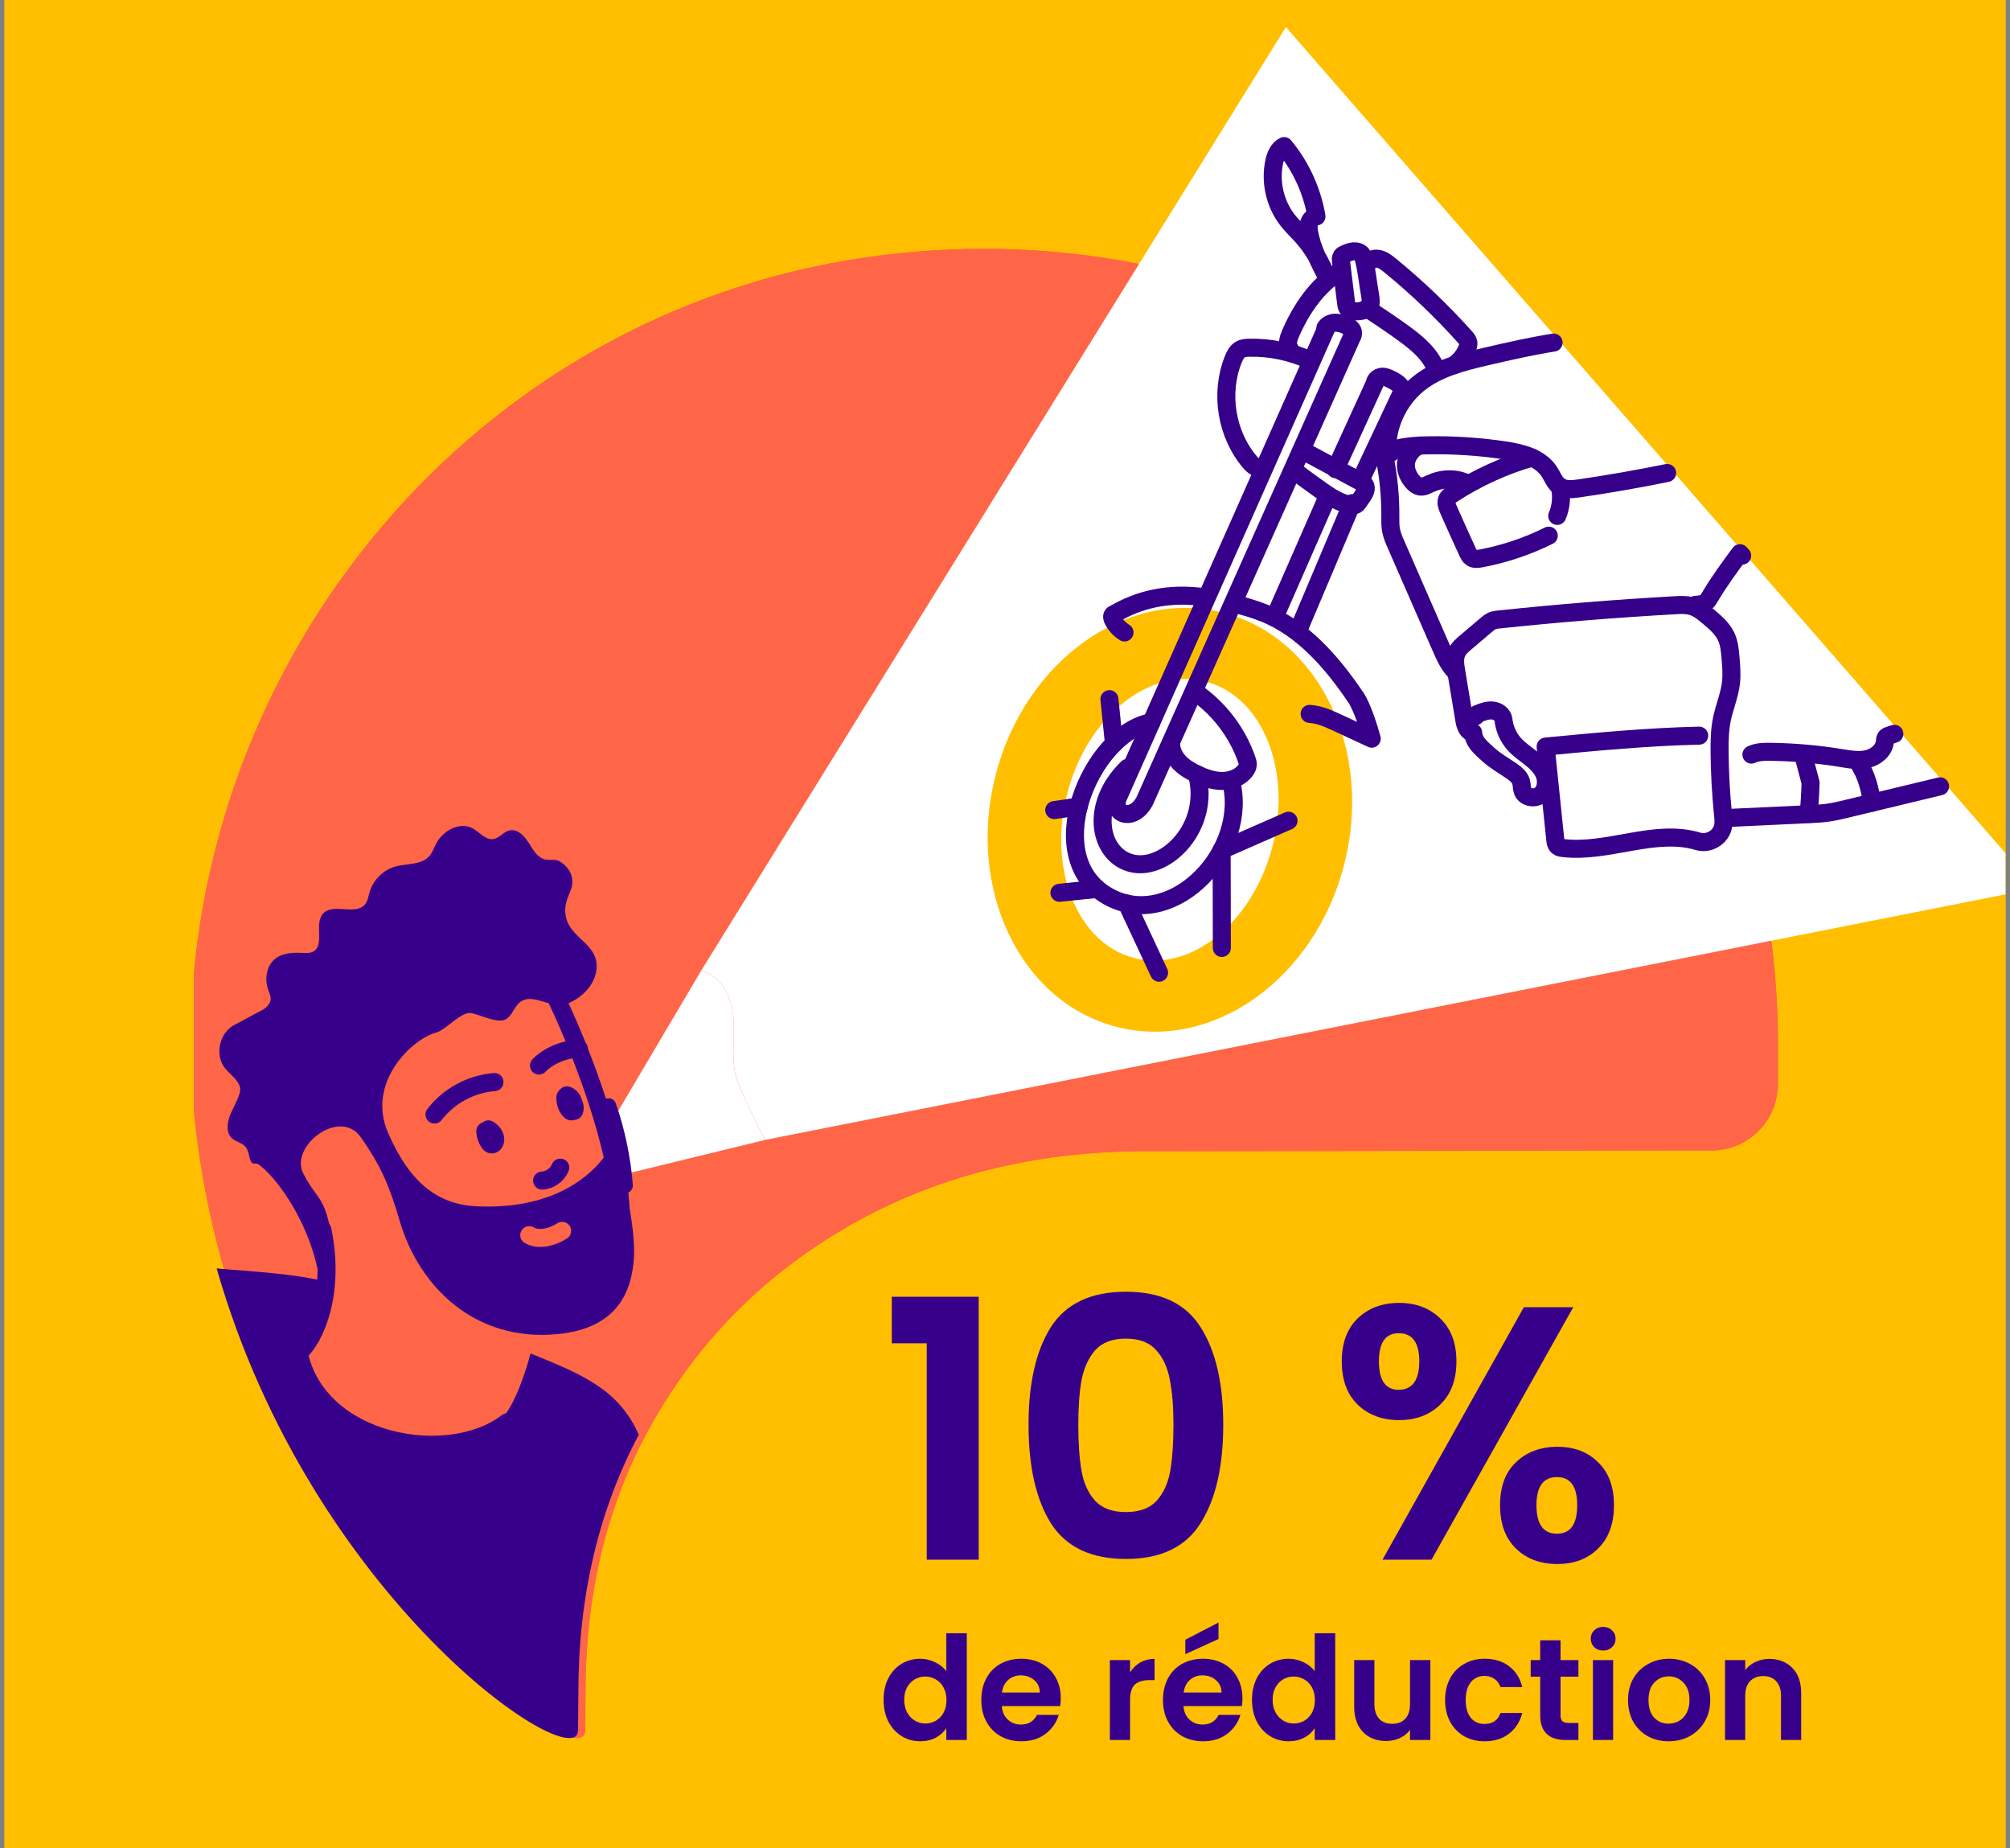 <svg width="223" height="205" viewBox="0 0 223 205" fill="none" xmlns="http://www.w3.org/2000/svg">
<rect x="0" y="0" width="223" height="205" fill="#808080" stroke="none"/>
<g clip-path="url(#clip0_632_273)">
<rect width="222" height="205" transform="translate(0.5)" fill="#FFBF00"/>
<rect width="285" height="245" transform="translate(0.5)" fill="#FFBF00"/>
<g clip-path="url(#clip1_632_273)">
<path d="M64.96 187.728C64.96 176.02 67.668 165.652 73.075 156.621C78.486 147.589 85.881 140.508 95.264 135.374C104.437 130.355 114.798 127.807 126.324 127.696L189.907 127.611C193.966 127.607 197.253 124.311 197.253 120.245V115.81C197.253 62.805 150.571 20.72 96.14 28.54C52.856 34.757 21.106 72.625 21.106 116.424V116.861C22.743 168.966 64.519 197.958 64.915 192.03C64.915 192.03 64.96 189.198 64.96 187.728Z" fill="#FF6647"/>
<path d="M64.96 187.728C64.96 176.02 67.668 165.652 73.075 156.621C78.486 147.589 85.881 140.508 95.264 135.374C104.437 130.355 114.798 127.807 126.324 127.696L189.907 127.611C193.966 127.607 197.253 124.311 197.253 120.245V115.81C197.253 62.805 150.571 20.72 96.14 28.54C52.856 34.757 21.106 72.625 21.106 116.424V116.861C22.743 168.966 64.519 197.958 64.915 192.03C64.915 192.03 64.96 189.198 64.96 187.728Z" fill="#FF6647"/>
<path d="M81.425 114.002C81.43 116.032 81.128 118.117 81.87 120.076C82.448 121.604 84.174 125.068 84.872 126.44L225.894 98.53L193.815 61.709L142.665 3L77.802 107.642C78.299 107.829 78.78 108.056 79.211 108.377C80.941 109.659 81.417 111.966 81.421 114.002H81.425Z" fill="white"/>
<path d="M62.216 96.251C62.216 96.251 62.216 96.251 62.212 96.246C62.202 96.297 62.212 96.274 62.216 96.251Z" fill="#36008A"/>
<path d="M62.211 96.243C62.211 96.243 62.211 96.243 62.216 96.247C62.221 96.219 62.225 96.191 62.211 96.243Z" fill="#36008A"/>
<path d="M67.53 125.042C68.041 126.73 68.375 128.355 68.53 129.9L68.632 130.404L84.867 126.445C84.174 125.068 82.444 121.608 81.866 120.081C81.123 118.121 81.426 116.037 81.421 114.006C81.417 111.975 80.941 109.664 79.211 108.381C78.775 108.061 78.3 107.829 77.802 107.647L67.525 125.024V125.046L67.53 125.042Z" fill="white"/>
<path d="M67.525 122.663C68.504 125.411 69.179 128.76 69.371 131.503" stroke="#36008A" stroke-width="1.681" stroke-linecap="round" stroke-linejoin="round"/>
<path d="M110.478 85.896C107.183 98.57 113.159 111.102 123.827 113.886C134.494 116.669 145.816 108.649 149.111 95.97C152.406 83.295 146.429 70.763 135.762 67.98C125.094 65.197 113.773 73.217 110.478 85.896ZM118.42 87.967C120.621 79.505 127.5 73.97 133.783 75.609C140.066 77.248 143.374 85.437 141.173 93.899C138.972 102.36 132.093 107.896 125.81 106.257C119.527 104.618 116.219 96.428 118.42 87.967Z" fill="#FFBF00"/>
<path d="M172.362 37.999C169.872 38.4 167.404 38.953 164.95 39.527C162.268 40.151 159.494 40.841 157.355 42.578C155.127 44.381 153.811 47.258 153.904 50.126C155.336 49.529 156.923 49.422 158.475 49.396C161.312 49.347 164.158 49.534 166.964 49.957C168.827 50.237 170.881 50.754 171.9 52.34C172.251 52.883 172.473 53.546 172.998 53.925C173.612 54.361 174.443 54.277 175.19 54.17C178.463 53.693 181.722 53.123 184.96 52.464" stroke="#36008A" stroke-width="2" stroke-linecap="round" stroke-linejoin="round"/>
<path d="M188.517 81.599C182.888 81.723 177.085 82.271 171.482 82.81C171.838 86.248 172.193 89.686 172.549 93.124C172.576 93.391 172.616 93.689 172.82 93.868C172.985 94.01 173.212 94.046 173.429 94.068C178.41 94.656 183.612 91.873 188.415 93.329C189.535 93.667 190.865 92.91 191.141 91.77C191.261 91.28 191.203 90.764 191.154 90.26C190.923 87.976 190.798 85.678 190.78 83.384C190.771 82.182 190.794 80.971 191.034 79.79C191.314 78.423 191.883 77.123 192.043 75.738C192.15 74.803 192.07 73.858 191.99 72.919C191.923 72.139 191.852 71.347 191.523 70.634C191.109 69.73 190.322 69.058 189.562 68.416C189.011 67.949 188.437 67.472 187.748 67.258C187.13 67.067 186.467 67.098 185.822 67.134C179.237 67.503 172.665 68.038 166.106 68.733C165.586 68.786 165.354 68.928 164.954 69.267C164.171 69.93 163.389 70.594 162.606 71.262C162.228 71.583 161.841 71.912 161.632 72.362C161.334 72.999 161.441 73.743 161.557 74.433C161.859 76.263 162.162 78.089 162.468 79.92C162.566 80.512 162.837 81.26 163.438 81.256C163.491 82.316 164.318 82.957 165.101 83.674C165.883 84.391 166.822 84.912 167.693 85.513C168.147 85.825 168.609 86.199 168.76 86.729C168.854 87.063 168.814 87.433 168.938 87.758C169.223 88.497 170.33 88.653 170.935 88.141C171.54 87.628 171.646 86.693 171.371 85.95C171.095 85.206 170.508 84.622 169.89 84.124C169.272 83.625 168.6 83.188 168.062 82.605C167.36 81.843 166.911 80.855 166.799 79.826C166.737 79.251 166.141 78.851 165.563 78.806C164.985 78.762 164.425 78.989 163.891 79.207C163.798 79.243 163.798 79.381 163.718 79.439C163.638 79.496 163.616 79.278 163.669 79.363" stroke="#36008A" stroke-width="2" stroke-linecap="round" stroke-linejoin="round"/>
<path d="M210.168 81.394L209.585 81.585C209.456 81.63 209.319 81.679 209.234 81.786C209.132 81.919 209.136 82.102 209.118 82.267C209.025 83.246 208.105 83.981 207.144 84.199C206.184 84.418 205.188 84.231 204.214 84.075C201.644 83.656 199.042 83.429 196.437 83.389C195.712 83.38 194.96 83.389 194.311 83.701" stroke="#36008A" stroke-width="2" stroke-linecap="round" stroke-linejoin="round"/>
<path d="M215.241 87.219C211.835 88.038 208.425 88.862 205.018 89.681C204.245 89.868 203.471 90.055 202.684 90.158C202.017 90.247 201.346 90.278 200.674 90.309C197.606 90.452 194.538 90.599 191.469 90.741" stroke="#36008A" stroke-width="2" stroke-linecap="round" stroke-linejoin="round"/>
<path d="M172.767 57.225C173.181 56.352 173.354 54.825 172.998 53.92" stroke="#36008A" stroke-width="2" stroke-linecap="round" stroke-linejoin="round"/>
<path d="M169.97 50.754C166.862 51.649 163.891 53.003 161.179 54.767C160.921 54.936 160.65 55.123 160.538 55.412C160.396 55.782 160.556 56.196 160.716 56.557C161.406 58.12 162.108 59.674 162.824 61.228C162.935 61.469 163.055 61.723 163.278 61.865C163.571 62.057 163.954 62.003 164.3 61.941C166.911 61.451 169.45 60.6 171.829 59.416" stroke="#36008A" stroke-width="2" stroke-linecap="round" stroke-linejoin="round"/>
<path d="M154.491 50.082C154.198 50.291 153.908 50.5 153.615 50.71C154.051 52.856 154.264 55.047 154.251 57.238C154.251 57.755 154.233 58.276 154.322 58.779C154.424 59.354 154.66 59.897 154.896 60.431C156.559 64.23 158.217 68.033 159.88 71.832C160.281 72.75 160.694 73.689 161.383 74.415" stroke="#36008A" stroke-width="2" stroke-linecap="round" stroke-linejoin="round"/>
<path d="M162.744 53.604C161.495 52.976 159.956 53.056 158.689 53.644C158.311 53.818 157.915 54.045 157.506 53.961C157.239 53.907 157.012 53.729 156.821 53.533C156.265 52.963 155.909 52.166 155.985 51.373C156.061 50.58 156.763 49.627 157.533 49.418" stroke="#36008A" stroke-width="2" stroke-linecap="round" stroke-linejoin="round"/>
<path d="M188.112 67.085C188.522 67.063 188.962 67.031 189.282 66.773C189.473 66.622 189.598 66.403 189.722 66.194C190.714 64.511 191.879 62.934 193.039 61.362C193.119 61.451 193.204 61.54 193.284 61.634" stroke="#36008A" stroke-width="2" stroke-linecap="round" stroke-linejoin="round"/>
<path d="M150 37.336L127.006 88.826C125.734 91.28 123.213 90.318 124.062 88.403L147.15 36.396" stroke="#36008A" stroke-width="2" stroke-linecap="round" stroke-linejoin="round"/>
<path d="M147.314 55.016L141.44 68.403" stroke="#36008A" stroke-width="2" stroke-linecap="round" stroke-linejoin="round"/>
<path d="M150.004 55.813L144.055 69.877" stroke="#36008A" stroke-width="2" stroke-linecap="round" stroke-linejoin="round"/>
<path d="M148.172 52.037L152.628 42.293" stroke="#36008A" stroke-width="2" stroke-linecap="round" stroke-linejoin="round"/>
<path d="M151.009 53.123L155.496 43.593" stroke="#36008A" stroke-width="2" stroke-linecap="round" stroke-linejoin="round"/>
<path d="M132.555 76.731C135.21 78.539 137.264 81.216 138.318 84.253C138.385 84.44 138.447 84.636 138.434 84.832C138.421 85.063 138.305 85.277 138.167 85.464C137.585 86.243 136.575 86.622 135.606 86.626C134.636 86.631 133.689 86.301 132.809 85.887C132.08 85.544 131.368 85.13 130.817 84.542C130.265 83.954 129.887 83.166 129.927 82.36" stroke="#36008A" stroke-width="2" stroke-linecap="round" stroke-linejoin="round"/>
<path d="M145.295 79.185C145.62 79.211 145.944 79.26 146.265 79.341C146.981 79.519 147.656 79.835 148.328 80.142C149.613 80.739 150.898 81.336 152.188 81.933C151.267 78.561 150.391 77.252 150.338 77.243C147.794 73.484 144.49 69.663 140.164 67.967C139.097 67.548 137.998 67.214 136.896 66.973C137.029 66.96 137.042 67.031 137.176 67.094" stroke="#36008A" stroke-width="2" stroke-linecap="round" stroke-linejoin="round"/>
<path d="M133.832 66.274C129.381 65.62 126.192 66.644 123.773 68.02C123.658 68.087 123.511 68.114 123.435 68.229C123.333 68.39 123.404 68.603 123.489 68.777C123.778 69.343 124.222 69.824 124.761 70.153" stroke="#36008A" stroke-width="2" stroke-linecap="round" stroke-linejoin="round"/>
<path d="M136.553 86.551C138.652 94.308 130.279 103.153 123.249 99.59C115.067 95.444 120.945 81.322 127.74 80.115" stroke="#36008A" stroke-width="2" stroke-linecap="round" stroke-linejoin="round"/>
<path d="M132.805 85.887C134.33 91.703 129.394 96.562 125.69 95.783C121.986 95.003 120.732 89.396 125.099 85.175" stroke="#36008A" stroke-width="2" stroke-linecap="round" stroke-linejoin="round"/>
<path d="M142.956 91.035L135.535 94.291L135.557 105.148" stroke="#36008A" stroke-width="2" stroke-linecap="round" stroke-linejoin="round"/>
<path d="M128.594 107.896L125.019 100.227" stroke="#36008A" stroke-width="2" stroke-linecap="round" stroke-linejoin="round"/>
<path d="M121.759 98.597L117.539 99.029" stroke="#36008A" stroke-width="2" stroke-linecap="round" stroke-linejoin="round"/>
<path d="M119.682 89.459L116.965 89.855" stroke="#36008A" stroke-width="2" stroke-linecap="round" stroke-linejoin="round"/>
<path d="M123.591 82.485L123.084 77.55" stroke="#36008A" stroke-width="2" stroke-linecap="round" stroke-linejoin="round"/>
<path d="M145.247 39.705L145.442 40.013C143.312 39.019 140.955 38.521 138.603 38.57C138.261 38.578 137.905 38.601 137.607 38.77C137.225 38.988 137.011 39.416 136.842 39.825C135.304 43.606 136.06 48.225 138.723 51.311C139.057 51.694 139.581 52.086 140.017 51.832" stroke="#36008A" stroke-width="2" stroke-linecap="round" stroke-linejoin="round"/>
<path d="M144.477 49.953C146.643 51.115 148.808 52.277 150.974 53.44C151.143 53.533 151.321 53.631 151.427 53.791C151.676 54.174 151.414 54.673 151.156 55.047C151.009 55.261 150.863 55.475 150.716 55.688C150.64 55.8 150.556 55.92 150.436 55.982C150.293 56.058 150.124 56.049 149.964 56.027C148.724 55.858 147.639 55.141 146.616 54.424C145.575 53.689 144.548 52.932 143.526 52.17" stroke="#36008A" stroke-width="2" stroke-linecap="round" stroke-linejoin="round"/>
<path d="M161.348 40.475C162.028 39.999 162.553 39.304 162.828 38.52C162.891 38.351 162.94 38.169 162.908 37.99C162.868 37.768 162.713 37.585 162.562 37.416C160 34.553 157.217 31.889 154.242 29.458C153.833 29.124 153.393 28.781 152.868 28.701C152.343 28.62 151.725 28.915 151.641 29.436" stroke="#36008A" stroke-width="2" stroke-linecap="round" stroke-linejoin="round"/>
<path d="M151.338 28.843C151.285 28.625 151.227 28.402 151.089 28.224C150.88 27.961 150.516 27.855 150.182 27.877C149.849 27.899 149.529 28.028 149.217 28.166C149.084 28.224 148.95 28.287 148.861 28.402C148.737 28.572 148.755 28.803 148.781 29.012C148.968 30.544 149.155 32.081 149.342 33.613C149.364 33.809 149.391 34.014 149.502 34.178C149.755 34.561 150.311 34.561 150.769 34.517C152.156 34.383 152.183 33.746 151.983 32.606C151.761 31.35 151.641 30.095 151.343 28.848L151.338 28.843Z" stroke="#36008A" stroke-width="2" stroke-linecap="round" stroke-linejoin="round"/>
<path d="M144.531 26.265C143.975 25.646 143.361 25.071 142.85 24.417C141.449 22.617 140.893 20.181 141.369 17.95C141.52 17.251 141.823 16.503 142.467 16.204C144.317 18.431 145.567 21.152 146.056 24.007C145.664 24.025 145.349 24.368 145.242 24.742C145.135 25.116 145.193 25.517 145.264 25.9C145.611 27.681 146.407 29.151 147.212 30.732C146.523 29.102 145.713 27.596 144.526 26.265H144.531Z" stroke="#36008A" stroke-width="2" stroke-linecap="round" stroke-linejoin="round"/>
<path d="M155.554 43.544C155.629 43.548 155.652 43.437 155.634 43.361C155.483 42.711 154.833 42.324 154.233 42.039C153.904 41.883 153.548 41.731 153.193 41.803C152.939 41.856 152.712 42.03 152.597 42.261" stroke="#36008A" stroke-width="2" stroke-linecap="round" stroke-linejoin="round"/>
<path d="M150.093 37.131C150.12 37.029 150.124 36.917 150.102 36.815C150.022 36.45 149.662 36.227 149.324 36.075C148.942 35.906 148.528 35.777 148.11 35.795C147.692 35.813 147.265 36.009 147.047 36.365" stroke="#36008A" stroke-width="2" stroke-linecap="round" stroke-linejoin="round"/>
<path d="M148.604 30.13C146.109 31.702 144.37 34.263 143.192 36.971C142.974 37.474 142.77 38.049 142.988 38.552C143.019 38.623 143.108 38.668 143.103 38.743C143.099 38.819 142.961 38.721 143.036 38.73" stroke="#36008A" stroke-width="2" stroke-linecap="round" stroke-linejoin="round"/>
<path d="M159.413 41.228C158.844 39.411 157.279 38.102 155.74 36.984C154.402 36.009 153.023 35.096 151.645 34.178" stroke="#36008A" stroke-width="2" stroke-linecap="round" stroke-linejoin="round"/>
<path d="M200.038 83.656C200.318 84.712 200.594 85.767 200.874 86.822C200.843 87.963 200.776 89.103 200.665 90.243C200.674 90.158 200.501 90.225 200.563 90.283" stroke="#36008A" stroke-width="2" stroke-linecap="round" stroke-linejoin="round"/>
<path d="M206.073 84.337L206.78 85.678C207.495 87.25 207.678 89.045 207.678 89.045" stroke="#36008A" stroke-width="2" stroke-linecap="round" stroke-linejoin="round"/>
<path d="M61.556 110.372C67.452 122.757 71.076 137.173 67.372 139.021" stroke="#36008A" stroke-width="2" stroke-linecap="round" stroke-linejoin="round"/>
<path d="M54.325 125.541C54.183 125.456 54.005 125.429 53.841 125.465C53.854 125.915 54.001 126.36 54.259 126.73C54.316 126.81 54.379 126.89 54.468 126.926C54.788 127.055 55.014 126.565 54.934 126.231C54.837 125.826 54.556 125.465 54.187 125.273C54.232 125.768 54.432 126.244 54.761 126.614C54.921 126.168 54.548 125.621 54.076 125.607C53.867 126.106 54.196 126.756 54.725 126.881" stroke="#36008A" stroke-width="2" stroke-linecap="round" stroke-linejoin="round"/>
<path d="M63.17 121.978C63.072 121.831 62.912 121.724 62.738 121.693C62.685 122.227 62.867 122.779 63.227 123.176C63.272 123.225 63.321 123.274 63.388 123.278C63.539 123.296 63.61 123.1 63.605 122.949C63.596 122.597 63.459 122.267 63.325 121.947C63.223 121.697 62.894 121.417 62.747 121.644C62.712 121.702 62.707 121.777 62.716 121.849C62.756 122.312 63.094 122.739 63.539 122.877C63.783 122.352 63.45 121.644 62.889 121.497C62.672 122.16 63.05 122.962 63.703 123.211C63.841 122.86 63.73 122.423 63.432 122.187" stroke="#36008A" stroke-width="2" stroke-linecap="round" stroke-linejoin="round"/>
<path d="M60.146 130.951C61.017 130.902 61.831 130.319 62.16 129.513" stroke="#36008A" stroke-width="2" stroke-linecap="round" stroke-linejoin="round"/>
<path d="M59.799 118.192C60.551 117.355 62.325 116.362 64.228 116.335" stroke="#36008A" stroke-width="2" stroke-linecap="round" stroke-linejoin="round"/>
<path d="M48.206 123.621C49.79 121.559 52.271 120.219 54.859 120.023" stroke="#36008A" stroke-width="2" stroke-linecap="round" stroke-linejoin="round"/>
<path d="M56.277 157.765C49.772 162.771 35.267 160.246 33.137 150.074C34.996 148.404 37.197 143.421 35.774 136.434" stroke="#36008A" stroke-width="2" stroke-linecap="round" stroke-linejoin="round"/>
<path d="M28.73 129.192C31.474 131.205 36.61 139.043 35.525 146.917C35.525 146.917 37.401 140.744 36.752 136.955C36.001 132.559 35.169 133.147 33.639 130.15C32.105 127.148 37.69 122.833 40.016 126.128C42.337 129.428 43.24 131.664 44.347 135.44C46.499 142.757 52.711 148.859 61.836 147.981C68.604 147.331 70.084 143.163 70.329 139.546C70.627 135.16 68.106 126.569 68.106 126.569C68.106 126.569 65.011 134.323 52.965 133.81C48.611 133.623 45.49 131.254 43.053 125.652C40.616 120.049 45.752 115.226 48.376 114.536C49.505 114.238 51.186 112.127 52.324 112.376C53.271 112.581 54.979 113.423 55.904 113.142C56.784 112.875 56.993 111.686 57.731 111.134C58.941 110.234 60.586 111.468 62.089 111.481C63.477 111.494 66.216 109.682 66.198 107.143C66.18 104.302 62.449 103.937 62.725 100.637C62.778 100 63.059 99.403 63.294 98.807C64.037 96.941 62.592 95.805 62.027 95.511C61.578 95.275 61.026 95.435 60.533 95.342C59.644 95.173 59.132 94.26 58.656 93.489C58.181 92.719 57.402 91.908 56.517 92.113C55.85 92.269 55.397 92.973 54.721 93.071C53.854 93.195 53.214 92.305 52.444 91.886C50.999 91.102 49.118 92.144 48.371 93.609C48.136 94.068 47.971 94.571 47.633 94.959C46.748 95.965 45.17 95.76 43.88 96.112C42.528 96.482 41.403 97.595 41.008 98.94C40.87 99.412 40.807 99.933 40.492 100.316C39.442 101.599 36.939 100.107 35.836 101.345C34.822 102.485 36.076 104.872 34.72 105.567C34.377 105.741 33.968 105.723 33.586 105.7C32.519 105.647 31.354 105.687 30.522 106.355C29.531 107.152 29.335 108.653 29.775 109.847C29.878 110.132 30.015 110.412 30.029 110.711C30.051 111.33 29.531 111.846 28.966 112.105C28.406 112.367 26.663 113.369 26.102 113.632C24.408 114.425 23.781 116.887 24.897 118.393C25.462 119.154 26.378 119.693 26.627 120.606C26.836 121.372 25.653 123.189 25.431 123.951C25.204 124.712 25.115 125.638 25.675 126.204C26.111 126.645 26.827 126.725 27.232 127.197C27.596 127.625 27.601 128.248 27.814 128.769C28.028 129.29 28.379 128.894 28.73 129.192Z" fill="#36008A"/>
<path d="M58.861 150.128C58.861 150.128 57.74 154.59 56.086 156.852C54.432 159.115 52.342 162.424 42.995 159.983C33.648 157.543 33.132 150.07 33.132 150.07C33.132 150.07 35.525 146.917 36.57 142.272C32.95 141.257 27.605 141.029 24.035 140.691C34.604 177.57 63.788 196.978 64.121 192.03C64.121 192.03 64.166 189.198 64.166 187.728C64.166 177.093 66.407 167.567 70.871 159.137C68.661 154.185 64.766 152.497 58.861 150.128Z" fill="#36008A"/>
<path d="M62.365 136.527C61.285 137.23 59.752 137.62 58.72 137.007" stroke="#FF6547" stroke-width="2" stroke-linecap="round" stroke-linejoin="round"/>
</g>
<path d="M98.94 149V143.84H108.58V173H102.82V149H98.94ZM114.112 158.04C114.112 153.427 114.939 149.813 116.592 147.2C118.272 144.587 121.046 143.28 124.912 143.28C128.779 143.28 131.539 144.587 133.192 147.2C134.872 149.813 135.712 153.427 135.712 158.04C135.712 162.68 134.872 166.32 133.192 168.96C131.539 171.6 128.779 172.92 124.912 172.92C121.046 172.92 118.272 171.6 116.592 168.96C114.939 166.32 114.112 162.68 114.112 158.04ZM130.192 158.04C130.192 156.067 130.059 154.413 129.792 153.08C129.552 151.72 129.046 150.613 128.272 149.76C127.526 148.907 126.406 148.48 124.912 148.48C123.419 148.48 122.286 148.907 121.512 149.76C120.766 150.613 120.259 151.72 119.992 153.08C119.752 154.413 119.632 156.067 119.632 158.04C119.632 160.067 119.752 161.773 119.992 163.16C120.232 164.52 120.739 165.627 121.512 166.48C122.286 167.307 123.419 167.72 124.912 167.72C126.406 167.72 127.539 167.307 128.312 166.48C129.086 165.627 129.592 164.52 129.832 163.16C130.072 161.773 130.192 160.067 130.192 158.04ZM148.863 151C148.863 148.973 149.449 147.387 150.623 146.24C151.823 145.093 153.356 144.52 155.223 144.52C157.089 144.52 158.609 145.093 159.783 146.24C160.983 147.387 161.583 148.973 161.583 151C161.583 153.053 160.983 154.653 159.783 155.8C158.609 156.947 157.089 157.52 155.223 157.52C153.356 157.52 151.823 156.947 150.623 155.8C149.449 154.653 148.863 153.053 148.863 151ZM174.543 145L158.823 173H153.383L169.063 145H174.543ZM155.183 147.88C153.716 147.88 152.983 148.92 152.983 151C152.983 153.107 153.716 154.16 155.183 154.16C155.903 154.16 156.463 153.907 156.863 153.4C157.263 152.867 157.463 152.067 157.463 151C157.463 148.92 156.703 147.88 155.183 147.88ZM166.423 166.96C166.423 164.907 167.009 163.32 168.183 162.2C169.383 161.053 170.916 160.48 172.783 160.48C174.649 160.48 176.156 161.053 177.303 162.2C178.476 163.32 179.063 164.907 179.063 166.96C179.063 169.013 178.476 170.613 177.303 171.76C176.156 172.907 174.649 173.48 172.783 173.48C170.889 173.48 169.356 172.907 168.183 171.76C167.009 170.613 166.423 169.013 166.423 166.96ZM172.743 163.84C171.223 163.84 170.463 164.88 170.463 166.96C170.463 169.067 171.223 170.12 172.743 170.12C174.236 170.12 174.983 169.067 174.983 166.96C174.983 164.88 174.236 163.84 172.743 163.84ZM98.028 188.536C98.028 187.64 98.204 186.845 98.556 186.152C98.919 185.459 99.409 184.925 100.028 184.552C100.647 184.179 101.335 183.992 102.092 183.992C102.668 183.992 103.217 184.12 103.74 184.376C104.263 184.621 104.679 184.952 104.988 185.368V181.16H107.26V193H104.988V191.688C104.711 192.125 104.321 192.477 103.82 192.744C103.319 193.011 102.737 193.144 102.076 193.144C101.329 193.144 100.647 192.952 100.028 192.568C99.409 192.184 98.919 191.645 98.556 190.952C98.204 190.248 98.028 189.443 98.028 188.536ZM105.004 188.568C105.004 188.024 104.897 187.56 104.684 187.176C104.471 186.781 104.183 186.483 103.82 186.28C103.457 186.067 103.068 185.96 102.652 185.96C102.236 185.96 101.852 186.061 101.5 186.264C101.148 186.467 100.86 186.765 100.636 187.16C100.423 187.544 100.316 188.003 100.316 188.536C100.316 189.069 100.423 189.539 100.636 189.944C100.86 190.339 101.148 190.643 101.5 190.856C101.863 191.069 102.247 191.176 102.652 191.176C103.068 191.176 103.457 191.075 103.82 190.872C104.183 190.659 104.471 190.36 104.684 189.976C104.897 189.581 105.004 189.112 105.004 188.568ZM117.688 188.376C117.688 188.696 117.666 188.984 117.624 189.24H111.144C111.197 189.88 111.421 190.381 111.816 190.744C112.21 191.107 112.696 191.288 113.272 191.288C114.104 191.288 114.696 190.931 115.048 190.216H117.464C117.208 191.069 116.717 191.773 115.992 192.328C115.266 192.872 114.376 193.144 113.32 193.144C112.466 193.144 111.698 192.957 111.016 192.584C110.344 192.2 109.816 191.661 109.432 190.968C109.058 190.275 108.872 189.475 108.872 188.568C108.872 187.651 109.058 186.845 109.432 186.152C109.805 185.459 110.328 184.925 111 184.552C111.672 184.179 112.445 183.992 113.32 183.992C114.162 183.992 114.914 184.173 115.576 184.536C116.248 184.899 116.765 185.416 117.128 186.088C117.501 186.749 117.688 187.512 117.688 188.376ZM115.368 187.736C115.357 187.16 115.149 186.701 114.744 186.36C114.338 186.008 113.842 185.832 113.256 185.832C112.701 185.832 112.232 186.003 111.848 186.344C111.474 186.675 111.245 187.139 111.16 187.736H115.368ZM125.375 185.512C125.663 185.043 126.037 184.675 126.495 184.408C126.965 184.141 127.498 184.008 128.095 184.008V186.36H127.503C126.799 186.36 126.266 186.525 125.903 186.856C125.551 187.187 125.375 187.763 125.375 188.584V193H123.135V184.136H125.375V185.512ZM137.844 188.376C137.844 188.696 137.823 188.984 137.78 189.24H131.3C131.353 189.88 131.577 190.381 131.972 190.744C132.367 191.107 132.852 191.288 133.428 191.288C134.26 191.288 134.852 190.931 135.204 190.216H137.62C137.364 191.069 136.873 191.773 136.148 192.328C135.423 192.872 134.532 193.144 133.476 193.144C132.623 193.144 131.855 192.957 131.172 192.584C130.5 192.2 129.972 191.661 129.588 190.968C129.215 190.275 129.028 189.475 129.028 188.568C129.028 187.651 129.215 186.845 129.588 186.152C129.961 185.459 130.484 184.925 131.156 184.552C131.828 184.179 132.601 183.992 133.476 183.992C134.319 183.992 135.071 184.173 135.732 184.536C136.404 184.899 136.921 185.416 137.284 186.088C137.657 186.749 137.844 187.512 137.844 188.376ZM135.524 187.736C135.513 187.16 135.305 186.701 134.9 186.36C134.495 186.008 133.999 185.832 133.412 185.832C132.857 185.832 132.388 186.003 132.004 186.344C131.631 186.675 131.401 187.139 131.316 187.736H135.524ZM135.188 181.8L131.508 183.48V181.88L135.188 179.976V181.8ZM138.903 188.536C138.903 187.64 139.079 186.845 139.431 186.152C139.794 185.459 140.284 184.925 140.903 184.552C141.522 184.179 142.21 183.992 142.967 183.992C143.543 183.992 144.092 184.12 144.615 184.376C145.138 184.621 145.554 184.952 145.863 185.368V181.16H148.135V193H145.863V191.688C145.586 192.125 145.196 192.477 144.695 192.744C144.194 193.011 143.612 193.144 142.951 193.144C142.204 193.144 141.522 192.952 140.903 192.568C140.284 192.184 139.794 191.645 139.431 190.952C139.079 190.248 138.903 189.443 138.903 188.536ZM145.879 188.568C145.879 188.024 145.772 187.56 145.559 187.176C145.346 186.781 145.058 186.483 144.695 186.28C144.332 186.067 143.943 185.96 143.527 185.96C143.111 185.96 142.727 186.061 142.375 186.264C142.023 186.467 141.735 186.765 141.511 187.16C141.298 187.544 141.191 188.003 141.191 188.536C141.191 189.069 141.298 189.539 141.511 189.944C141.735 190.339 142.023 190.643 142.375 190.856C142.738 191.069 143.122 191.176 143.527 191.176C143.943 191.176 144.332 191.075 144.695 190.872C145.058 190.659 145.346 190.36 145.559 189.976C145.772 189.581 145.879 189.112 145.879 188.568ZM158.691 184.136V193H156.435V191.88C156.147 192.264 155.768 192.568 155.299 192.792C154.84 193.005 154.339 193.112 153.795 193.112C153.101 193.112 152.488 192.968 151.955 192.68C151.421 192.381 151 191.949 150.691 191.384C150.392 190.808 150.243 190.125 150.243 189.336V184.136H152.483V189.016C152.483 189.72 152.659 190.264 153.011 190.648C153.363 191.021 153.843 191.208 154.451 191.208C155.069 191.208 155.555 191.021 155.907 190.648C156.259 190.264 156.435 189.72 156.435 189.016V184.136H158.691ZM160.325 188.568C160.325 187.651 160.512 186.851 160.885 186.168C161.258 185.475 161.776 184.941 162.437 184.568C163.098 184.184 163.856 183.992 164.709 183.992C165.808 183.992 166.714 184.269 167.429 184.824C168.154 185.368 168.64 186.136 168.885 187.128H166.469C166.341 186.744 166.122 186.445 165.813 186.232C165.514 186.008 165.141 185.896 164.693 185.896C164.053 185.896 163.546 186.131 163.173 186.6C162.8 187.059 162.613 187.715 162.613 188.568C162.613 189.411 162.8 190.067 163.173 190.536C163.546 190.995 164.053 191.224 164.693 191.224C165.6 191.224 166.192 190.819 166.469 190.008H168.885C168.64 190.968 168.154 191.731 167.429 192.296C166.704 192.861 165.797 193.144 164.709 193.144C163.856 193.144 163.098 192.957 162.437 192.584C161.776 192.2 161.258 191.667 160.885 190.984C160.512 190.291 160.325 189.485 160.325 188.568ZM173.134 185.976V190.264C173.134 190.563 173.203 190.781 173.342 190.92C173.491 191.048 173.737 191.112 174.078 191.112H175.118V193H173.71C171.822 193 170.878 192.083 170.878 190.248V185.976H169.822V184.136H170.878V181.944H173.134V184.136H175.118V185.976H173.134ZM177.865 183.08C177.47 183.08 177.14 182.957 176.873 182.712C176.617 182.456 176.489 182.141 176.489 181.768C176.489 181.395 176.617 181.085 176.873 180.84C177.14 180.584 177.47 180.456 177.865 180.456C178.26 180.456 178.585 180.584 178.841 180.84C179.108 181.085 179.241 181.395 179.241 181.768C179.241 182.141 179.108 182.456 178.841 182.712C178.585 182.957 178.26 183.08 177.865 183.08ZM178.969 184.136V193H176.729V184.136H178.969ZM185.118 193.144C184.265 193.144 183.497 192.957 182.814 192.584C182.131 192.2 181.593 191.661 181.198 190.968C180.814 190.275 180.622 189.475 180.622 188.568C180.622 187.661 180.819 186.861 181.214 186.168C181.619 185.475 182.169 184.941 182.862 184.568C183.555 184.184 184.329 183.992 185.182 183.992C186.035 183.992 186.809 184.184 187.502 184.568C188.195 184.941 188.739 185.475 189.134 186.168C189.539 186.861 189.742 187.661 189.742 188.568C189.742 189.475 189.534 190.275 189.118 190.968C188.713 191.661 188.158 192.2 187.454 192.584C186.761 192.957 185.982 193.144 185.118 193.144ZM185.118 191.192C185.523 191.192 185.902 191.096 186.254 190.904C186.617 190.701 186.905 190.403 187.118 190.008C187.331 189.613 187.438 189.133 187.438 188.568C187.438 187.725 187.214 187.08 186.766 186.632C186.329 186.173 185.79 185.944 185.15 185.944C184.51 185.944 183.971 186.173 183.534 186.632C183.107 187.08 182.894 187.725 182.894 188.568C182.894 189.411 183.102 190.061 183.518 190.52C183.945 190.968 184.478 191.192 185.118 191.192ZM196.297 184.008C197.353 184.008 198.207 184.344 198.857 185.016C199.508 185.677 199.833 186.605 199.833 187.8V193H197.593V188.104C197.593 187.4 197.417 186.861 197.065 186.488C196.713 186.104 196.233 185.912 195.625 185.912C195.007 185.912 194.516 186.104 194.153 186.488C193.801 186.861 193.625 187.4 193.625 188.104V193H191.385V184.136H193.625V185.24C193.924 184.856 194.303 184.557 194.761 184.344C195.231 184.12 195.743 184.008 196.297 184.008Z" fill="#36008A"/>
</g>
<defs>
<clipPath id="clip0_632_273">
<rect width="222" height="205" fill="white" transform="translate(0.5)"/>
</clipPath>
<clipPath id="clip1_632_273">
<rect width="204" height="190" fill="white" transform="translate(21.5 3)"/>
</clipPath>
</defs>
</svg>
